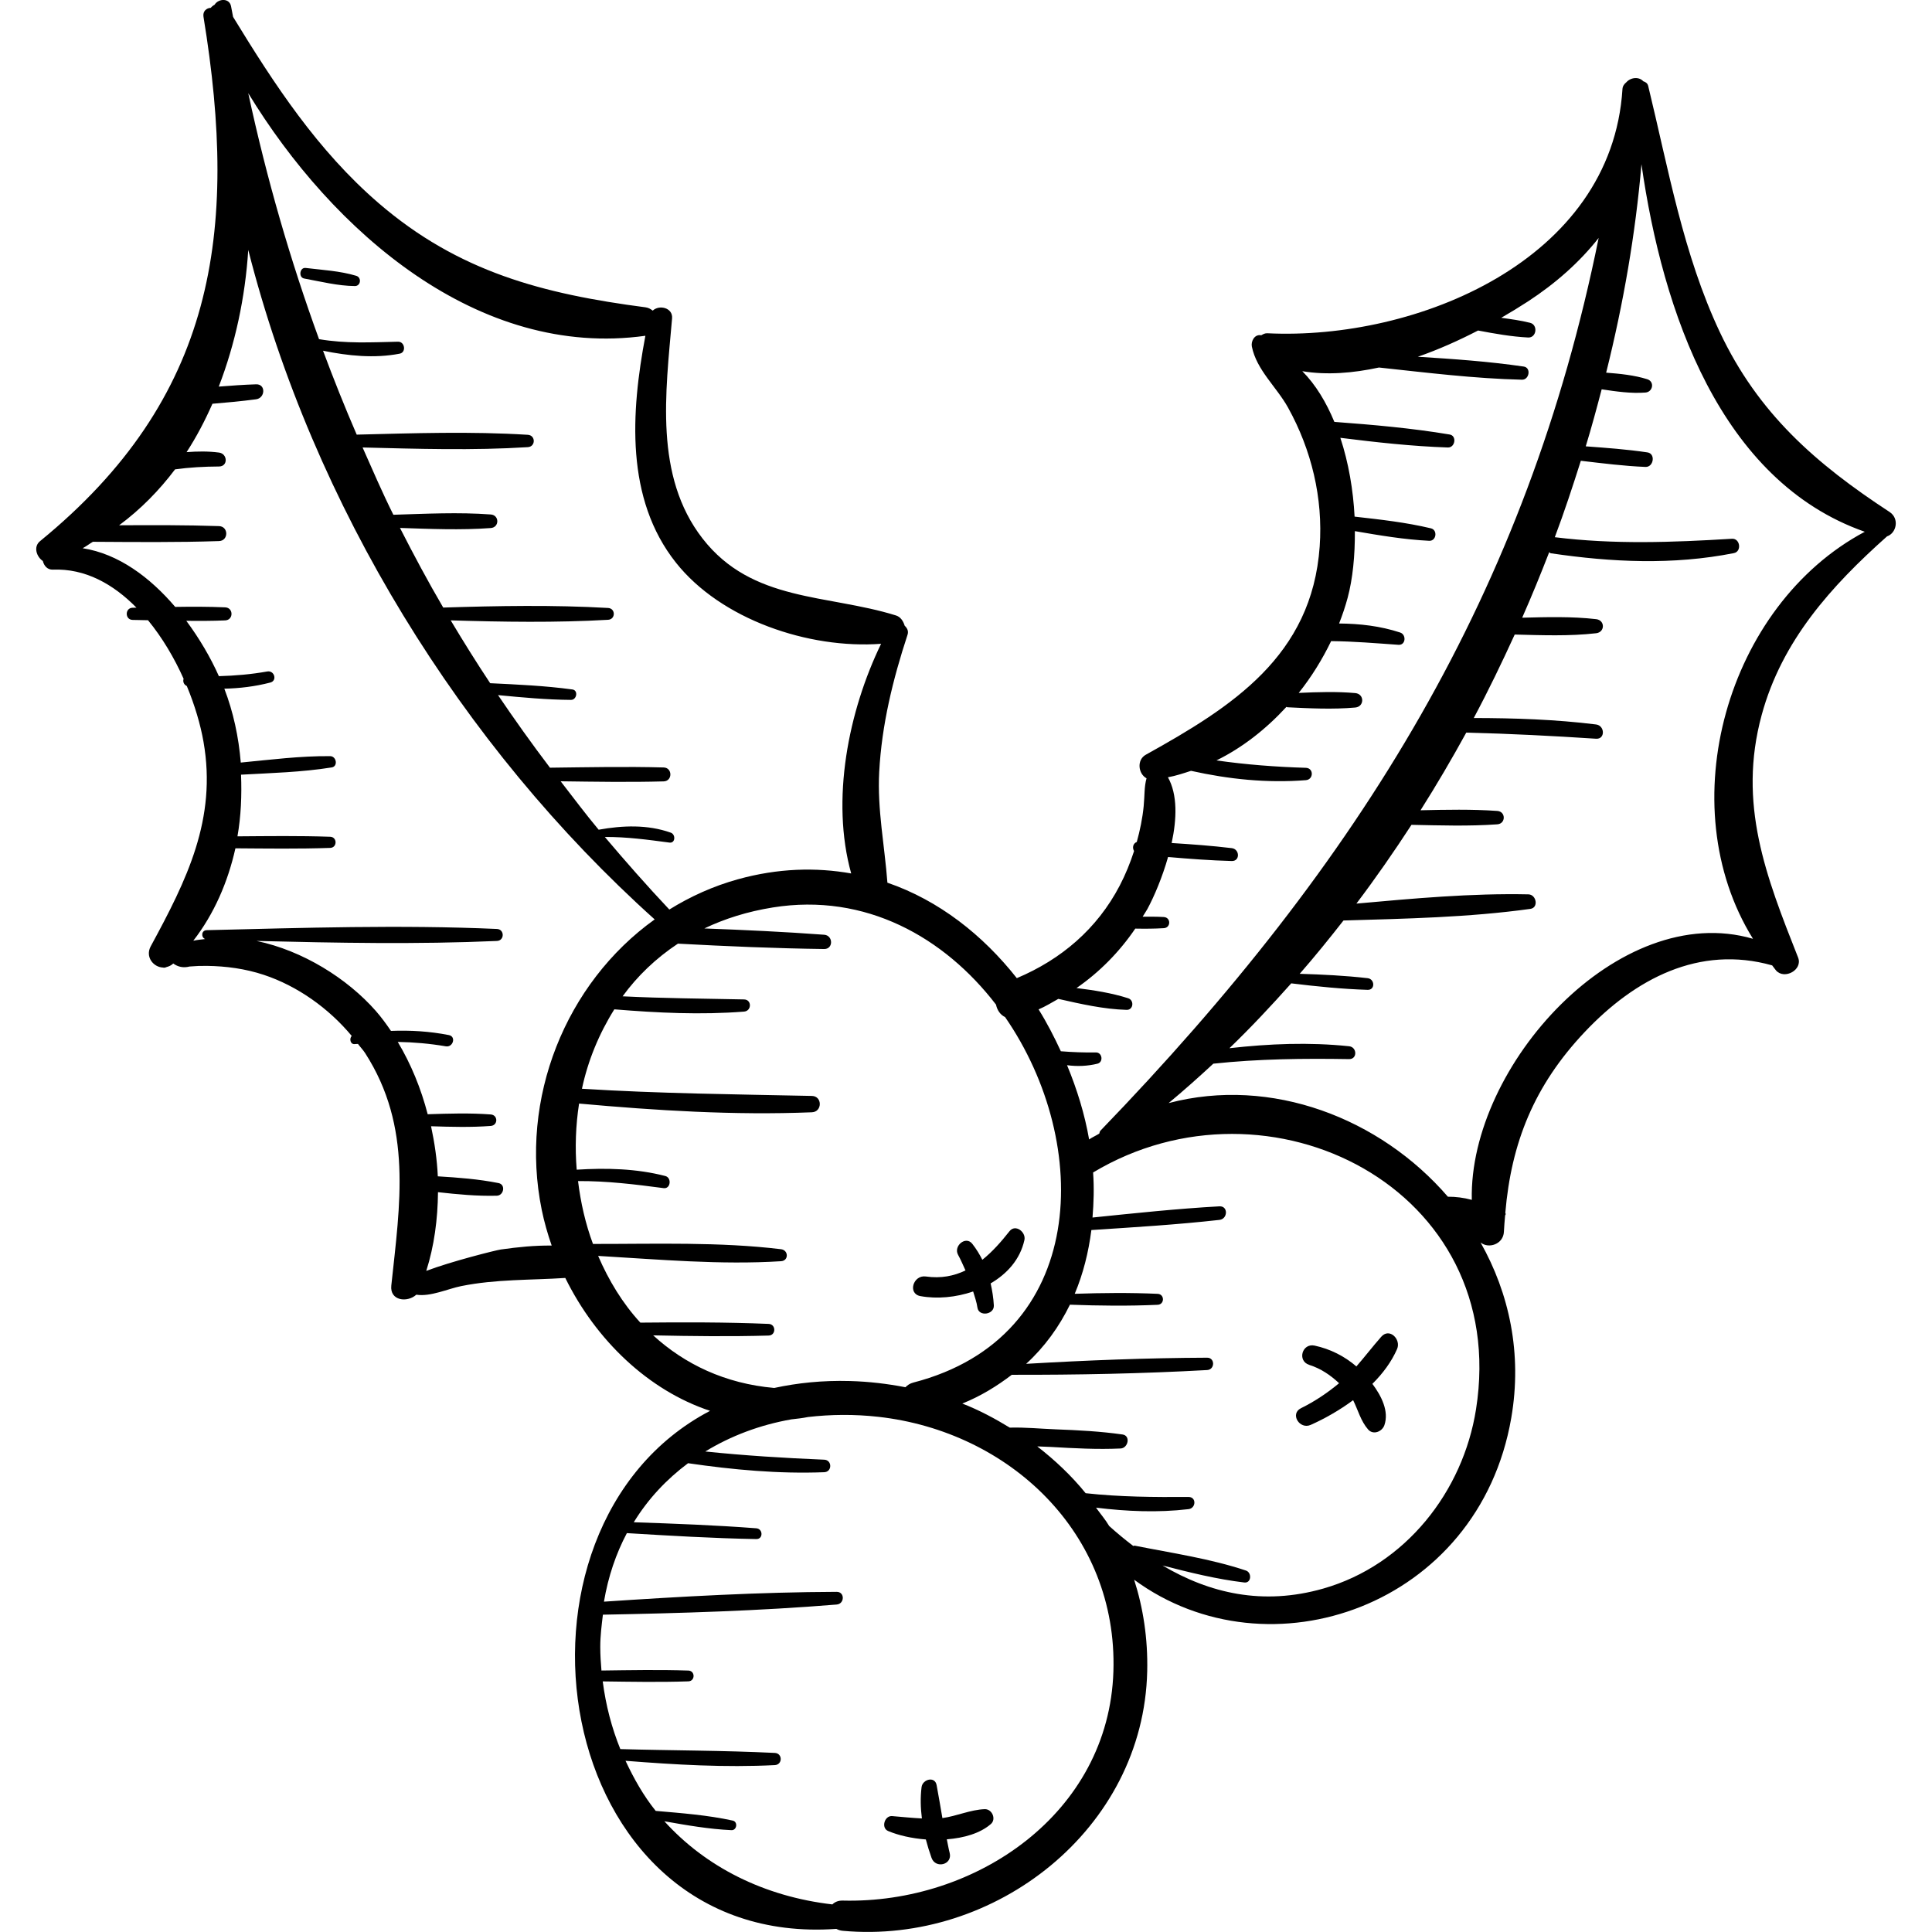 <?xml version="1.0" encoding="iso-8859-1"?>
<!-- Uploaded to: SVG Repo, www.svgrepo.com, Generator: SVG Repo Mixer Tools -->
<!DOCTYPE svg PUBLIC "-//W3C//DTD SVG 1.1//EN" "http://www.w3.org/Graphics/SVG/1.1/DTD/svg11.dtd">
<svg fill="#000000" height="800px" width="800px" version="1.1" id="Capa_1" xmlns="http://www.w3.org/2000/svg" xmlns:xlink="http://www.w3.org/1999/xlink" 
	 viewBox="0 0 210.57 210.57" xml:space="preserve">
<g>
	<path d="M205.942,55.797c-8.054-5.272-14.323-10.742-18.505-19.617c-3.977-8.438-5.61-17.814-7.799-26.813
		c-0.072-0.296-0.292-0.437-0.539-0.511c-0.451-0.51-1.355-0.448-1.857,0.124c-0.22,0.178-0.389,0.412-0.408,0.722
		c-1.174,18.714-22.476,27.411-38.714,26.621c-0.263-0.013-0.462,0.107-0.659,0.221c-0.03-0.004-0.038-0.011-0.071-0.015
		c-0.682-0.08-1.062,0.689-0.949,1.246c0.517,2.563,2.69,4.387,3.948,6.657c2.554,4.611,3.819,9.849,3.445,15.129
		c-0.847,11.95-9.551,17.475-18.953,22.698c-1.011,0.562-0.828,2.083,0.081,2.569c-0.264,0.935-0.195,1.838-0.312,3.038
		c-0.129,1.317-0.397,2.621-0.752,3.9c-0.408,0.157-0.512,0.624-0.295,0.99c-0.422,1.299-0.937,2.567-1.566,3.771
		c-2.468,4.726-6.391,8.048-11.213,10.082c-3.713-4.707-8.491-8.476-14.105-10.405c-0.3-4.031-1.112-7.965-0.894-12.073
		c0.274-5.13,1.487-10.077,3.086-14.942c0.139-0.421-0.045-0.744-0.309-0.99c-0.151-0.499-0.442-0.962-0.951-1.121
		c-7.495-2.336-15.676-1.433-21.078-8.383c-5.299-6.817-4.016-15.952-3.323-23.995c0.1-1.165-1.4-1.516-2.109-0.845
		c-0.226-0.179-0.481-0.321-0.779-0.36c-11.144-1.456-20.369-3.836-29.109-11.369c-6.63-5.715-11.34-12.902-15.85-20.286
		c-0.069-0.383-0.149-0.754-0.217-1.138c-0.168-0.948-1.384-0.871-1.801-0.183c-0.157,0.082-0.299,0.192-0.412,0.335
		c-0.455,0.017-0.894,0.363-0.795,0.971c3.864,23.596,1.217,41.606-17.817,57.158c-0.741,0.606-0.388,1.69,0.308,2.162
		c0.125,0.508,0.487,0.964,1.095,0.94c3.527-0.141,6.586,1.578,9.108,4.144c-0.139,0.003-0.278,0.006-0.417,0.009
		c-0.854,0.017-0.855,1.31,0,1.327c0.559,0.011,1.119,0.022,1.678,0.035c1.562,1.905,2.872,4.124,3.879,6.382
		c-0.104,0.29,0.013,0.639,0.348,0.788c0.873,2.102,1.49,4.203,1.818,6.072c1.482,8.446-1.836,15.085-5.752,22.299
		c-0.621,1.144,0.288,2.271,1.328,2.312c0.138,0.045,0.266,0.004,0.404-0.056c0.245-0.061,0.487-0.163,0.71-0.371
		c0.005-0.004,0.008-0.01,0.012-0.014c0.517,0.377,1.107,0.505,1.786,0.329c0.631-0.055,1.264-0.078,1.898-0.068
		c2.096,0.028,4.174,0.313,6.169,0.971c3.673,1.213,7.089,3.641,9.604,6.667c-0.293,0.286-0.154,0.949,0.335,0.885
		c0.114-0.015,0.228-0.004,0.342-0.018c0.253,0.341,0.556,0.651,0.784,1.004c5.172,8.043,3.793,16.464,2.85,25.336
		c-0.177,1.669,1.753,1.88,2.727,0.992c1.533,0.246,3.443-0.645,4.889-0.936c3.816-0.768,7.543-0.637,11.347-0.888
		c3.34,6.782,9.053,12.256,15.779,14.484c-24.375,12.76-17.591,58.686,13.765,56.462c0.2,0.109,0.431,0.184,0.698,0.209
		c16.579,1.519,32.791-11.053,33.182-28.287c0.08-3.558-0.434-6.893-1.422-9.975c14.675,10.784,37.548,2.921,41.1-17.633
		c1.214-7.024-0.222-13.594-3.346-19.127c0.874,0.723,2.488,0.196,2.545-1.173c0.025-0.609,0.086-1.189,0.133-1.78
		c0.076-0.099,0.076-0.165,0.02-0.277c0.649-7.635,3.138-13.868,8.654-19.707c5.479-5.8,12.474-9.505,20.431-7.263
		c0.148,0.179,0.265,0.374,0.419,0.549c0.915,1.045,2.939-0.06,2.408-1.402c-3.502-8.851-6.602-16.751-3.971-26.434
		c2.199-8.094,7.566-14.035,13.66-19.469C206.699,58.106,207.047,56.521,205.942,55.797z M115.348,108.869
		c2.457,0.558,4.939,1.124,7.442,1.197c0.747,0.022,0.848-1.05,0.171-1.266c-1.811-0.578-3.718-0.874-5.631-1.112
		c2.508-1.733,4.676-3.937,6.404-6.478c1.039,0.017,2.077,0.017,3.114-0.048c0.78-0.049,0.782-1.165,0-1.214
		c-0.77-0.048-1.541-0.037-2.312-0.035c0.168-0.285,0.364-0.55,0.521-0.842c0.743-1.381,1.622-3.45,2.251-5.665
		c2.31,0.199,4.618,0.375,6.943,0.437c0.925,0.024,0.872-1.298,0-1.403c-2.182-0.263-4.365-0.422-6.552-0.558
		c0.565-2.618,0.654-5.282-0.405-7.166c0.86-0.156,1.688-0.433,2.517-0.702c4.109,0.914,8.269,1.35,12.514,1.017
		c0.855-0.067,0.876-1.319,0-1.346c-3.278-0.1-6.522-0.346-9.744-0.807c2.854-1.4,5.427-3.44,7.629-5.836
		c0.039,0.007,0.054,0.042,0.097,0.044c2.435,0.12,4.973,0.246,7.403,0.028c1.011-0.091,1.013-1.483,0-1.574
		c-2.023-0.181-4.111-0.112-6.162-0.019c1.4-1.751,2.575-3.664,3.533-5.644c2.452,0.022,4.891,0.23,7.34,0.402
		c0.798,0.056,0.883-1.111,0.181-1.341c-2.181-0.715-4.398-0.963-6.653-0.982c0.364-0.925,0.679-1.859,0.931-2.798
		c0.557-2.074,0.806-4.607,0.788-7.269c2.691,0.462,5.39,0.92,8.104,1.053c0.778,0.038,0.943-1.179,0.184-1.359
		c-2.722-0.649-5.525-0.96-8.318-1.275c-0.149-2.886-0.653-5.865-1.551-8.589c3.891,0.486,7.815,0.924,11.718,1.054
		c0.794,0.026,1.004-1.279,0.192-1.415c-4.137-0.695-8.368-1.063-12.564-1.375c-0.883-2.133-2.029-4.049-3.494-5.527
		c2.681,0.449,5.521,0.211,8.356-0.399c5.177,0.555,10.385,1.206,15.585,1.329c0.8,0.019,1.023-1.313,0.194-1.434
		c-3.817-0.557-7.681-0.828-11.544-1.067c2.275-0.792,4.489-1.787,6.565-2.861c1.813,0.344,3.633,0.668,5.455,0.762
		c0.921,0.048,1.103-1.379,0.217-1.602c-1.025-0.258-2.087-0.399-3.145-0.547c1.023-0.592,2.004-1.19,2.914-1.783
		c2.999-1.956,5.627-4.278,7.703-6.919c-7.8,38.479-25.837,67.825-54.307,97.305c-0.088,0.091-0.076,0.209-0.123,0.313
		c-0.365,0.228-0.745,0.388-1.106,0.636c-0.478-2.748-1.314-5.463-2.404-8.091c1.105,0.148,2.234,0.103,3.306-0.162
		c0.684-0.169,0.54-1.24-0.166-1.229c-1.313,0.02-2.561-0.029-3.816-0.129c-0.725-1.564-1.512-3.102-2.427-4.564
		C113.949,109.696,114.638,109.263,115.348,108.869z M70.341,36.596c-1.576,8.343-2.204,17.755,3.332,24.73
		c4.912,6.189,14.453,9.428,22.358,8.841c-3.561,7.342-5.496,17.004-3.259,25.031c-3.838-0.681-7.967-0.579-12.347,0.635
		c-2.701,0.749-5.193,1.883-7.475,3.298c-2.46-2.612-4.781-5.252-7.028-7.909c2.373-0.016,4.678,0.298,7.045,0.612
		c0.649,0.086,0.691-0.886,0.146-1.08c-2.535-0.902-5.251-0.793-7.865-0.323c-1.455-1.74-2.774-3.516-4.142-5.278
		c3.743,0.049,7.487,0.114,11.227,0.011c0.976-0.027,0.977-1.49,0-1.517c-4.127-0.113-8.26-0.023-12.39,0.025
		c-1.982-2.609-3.859-5.248-5.662-7.911c2.647,0.255,5.297,0.502,7.953,0.521c0.63,0.004,0.815-1.046,0.154-1.136
		c-2.969-0.406-5.967-0.537-8.962-0.683c-1.5-2.26-2.925-4.545-4.303-6.849c5.714,0.171,11.45,0.265,17.153-0.062
		c0.829-0.048,0.831-1.242,0-1.289c-5.973-0.343-11.986-0.232-17.969-0.044c-1.67-2.851-3.218-5.752-4.712-8.678
		c3.299,0.107,6.604,0.255,9.894,0.011c0.951-0.07,0.952-1.408,0-1.479c-3.529-0.262-7.078-0.074-10.615,0.032
		c-1.2-2.404-2.265-4.875-3.355-7.334c6.003,0.15,12.013,0.341,18.008-0.035c0.865-0.054,0.867-1.292,0-1.346
		c-6.208-0.389-12.433-0.171-18.649-0.019c-1.3-3.004-2.519-6.053-3.67-9.144c2.741,0.56,5.6,0.854,8.354,0.32
		c0.739-0.143,0.564-1.321-0.177-1.304c-2.93,0.068-5.699,0.221-8.613-0.277c-3.114-8.548-5.695-17.435-7.715-26.81
		C36.267,25.282,52.148,39.134,70.341,36.596z M59.041,131.847c0.271,1.328,0.644,2.631,1.088,3.908
		c-1.85-0.022-3.708,0.167-5.544,0.428c-0.546,0.078-5.434,1.306-8.126,2.332c0.864-2.708,1.251-5.627,1.278-8.579
		c2.132,0.238,4.267,0.442,6.413,0.386c0.76-0.02,0.991-1.218,0.186-1.378c-2.184-0.434-4.399-0.602-6.618-0.735
		c-0.082-1.835-0.352-3.66-0.737-5.458c2.171,0.068,4.344,0.13,6.506-0.034c0.804-0.061,0.806-1.191,0-1.252
		c-2.283-0.173-4.579-0.097-6.872-0.024c-0.727-2.807-1.823-5.477-3.262-7.883c1.748,0.032,3.494,0.183,5.237,0.481
		c0.795,0.136,1.146-1.066,0.338-1.225c-2.121-0.417-4.215-0.539-6.316-0.456c-0.513-0.754-1.049-1.489-1.645-2.169
		c-3.111-3.544-7.983-6.592-13.005-7.635c8.728,0.213,17.496,0.385,26.199,0.001c0.841-0.037,0.843-1.271,0-1.308
		c-10.509-0.465-21.118-0.119-31.632,0.133c-0.595,0.014-0.632,0.776-0.171,0.967c-0.43,0.063-0.868,0.08-1.29,0.185
		c2.268-2.919,3.772-6.401,4.591-10.074c3.443,0.023,6.889,0.075,10.33-0.045c0.78-0.027,0.782-1.186,0-1.214
		c-3.367-0.117-6.738-0.07-10.107-0.046c0.39-2.215,0.478-4.477,0.39-6.72c3.3-0.183,6.617-0.267,9.882-0.791
		c0.711-0.114,0.519-1.223-0.166-1.229c-3.256-0.03-6.505,0.389-9.745,0.699c-0.227-2.794-0.819-5.527-1.791-8.052
		c1.676-0.038,3.34-0.236,5.009-0.669c0.791-0.205,0.448-1.347-0.333-1.207c-1.754,0.315-3.51,0.462-5.271,0.511
		c-0.896-2.016-2.112-4.094-3.548-6.03c1.413,0.01,2.826,0.014,4.238-0.048c0.915-0.04,0.916-1.382,0-1.422
		c-1.816-0.08-3.633-0.077-5.449-0.049c-2.748-3.223-6.186-5.792-10.087-6.395c0.399-0.207,0.73-0.479,1.115-0.701
		c4.586,0.027,9.164,0.076,13.748-0.078c1.049-0.035,1.05-1.595,0-1.631c-3.63-0.122-7.258-0.111-10.888-0.09
		c2.359-1.748,4.374-3.809,6.096-6.095c1.57-0.218,3.16-0.303,4.791-0.313c1.007-0.006,0.938-1.394,0-1.517
		c-1.185-0.156-2.363-0.137-3.535-0.047c1.081-1.661,2.005-3.433,2.817-5.273c1.589-0.129,3.176-0.278,4.759-0.488
		c1.003-0.134,1.081-1.666,0-1.631c-1.36,0.045-2.714,0.14-4.068,0.249c1.79-4.658,2.88-9.703,3.213-14.896
		c7.103,27.899,23.215,54.032,44.296,72.967C61.641,107.16,56.574,119.738,59.041,131.847z M71.192,145.542
		c4.196,0.088,8.382,0.14,12.584,0.021c0.819-0.023,0.817-1.237,0-1.27c-4.667-0.194-9.317-0.185-13.984-0.139
		c-1.942-2.109-3.448-4.6-4.6-7.272c6.621,0.388,13.358,0.994,19.932,0.578c0.858-0.054,0.823-1.209,0-1.308
		c-6.726-0.814-13.683-0.565-20.495-0.574c-0.817-2.191-1.34-4.504-1.628-6.853c3.141-0.018,6.198,0.356,9.333,0.771
		c0.761,0.1,0.898-1.136,0.179-1.322c-3.132-0.812-6.43-0.894-9.658-0.69c-0.196-2.401-0.111-4.829,0.259-7.206
		c8.43,0.761,16.917,1.292,25.376,0.95c1.143-0.046,1.152-1.758,0-1.782c-8.371-0.179-16.711-0.258-25.063-0.783
		c0.656-3.075,1.863-5.999,3.53-8.655c4.701,0.386,9.43,0.619,14.136,0.247c0.842-0.066,0.865-1.309,0-1.327
		c-4.419-0.094-8.824-0.118-13.235-0.339c1.608-2.208,3.626-4.148,6.029-5.74c5.314,0.285,10.62,0.517,15.942,0.584
		c1.011,0.013,0.987-1.481,0-1.555c-4.351-0.323-8.704-0.523-13.061-0.687c2.215-1.059,4.702-1.845,7.475-2.289
		c10.088-1.615,18.677,3.249,24.313,10.591c0.124,0.604,0.473,1.117,0.989,1.358c9.528,13.785,9.101,34.896-10,39.835
		c-0.38,0.098-0.645,0.289-0.861,0.51c-1.973-0.382-3.995-0.621-6.053-0.677c-2.989-0.082-5.718,0.209-8.246,0.755
		C79.026,150.805,74.615,148.675,71.192,145.542z M91.852,207.146c-0.501-0.013-0.869,0.16-1.131,0.417
		c-7.441-0.859-13.817-4.089-18.31-9.062c2.43,0.433,4.875,0.858,7.31,0.97c0.593,0.027,0.728-0.914,0.141-1.043
		c-2.732-0.601-5.582-0.812-8.395-1.057c-1.323-1.642-2.375-3.504-3.29-5.46c5.416,0.426,10.842,0.747,16.273,0.469
		c0.853-0.044,0.855-1.285,0-1.327c-5.609-0.277-11.227-0.256-16.84-0.418c-0.93-2.29-1.58-4.756-1.918-7.378
		c3.112,0.04,6.225,0.1,9.334-0.006c0.756-0.026,0.757-1.15,0-1.176c-3.156-0.107-6.314-0.044-9.472-0.004
		c-0.074-0.844-0.129-1.696-0.13-2.574c-0.001-1.228,0.152-2.365,0.287-3.512c8.494-0.162,17.016-0.411,25.479-1.106
		c0.875-0.072,0.904-1.387,0-1.384c-8.452,0.03-16.926,0.509-25.364,1.071c0.463-2.747,1.318-5.242,2.498-7.47
		c4.704,0.285,9.393,0.564,14.106,0.648c0.765,0.014,0.746-1.118,0-1.175c-4.449-0.342-8.895-0.505-13.353-0.658
		c1.557-2.546,3.576-4.686,5.917-6.435c4.917,0.716,9.862,1.173,14.838,0.981c0.878-0.034,0.879-1.329,0-1.365
		c-4.339-0.18-8.653-0.446-12.96-0.894c2.787-1.7,5.95-2.898,9.381-3.501c0.605-0.069,1.208-0.13,1.817-0.256
		c2.47-0.285,5.035-0.317,7.668-0.021c14.264,1.6,26.085,12.666,25.614,27.738C120.867,197.683,106.314,207.512,91.852,207.146z
		 M160.874,153.592c-1.416,8.976-7.686,16.986-16.65,19.547c-6.584,1.881-12.392,0.515-17.519-2.516
		c2.945,0.759,5.911,1.497,8.911,1.853c0.776,0.092,0.849-1.08,0.176-1.304c-3.906-1.3-8.078-1.905-12.11-2.708
		c-0.066-0.013-0.106,0.029-0.166,0.032c-0.896-0.683-1.773-1.406-2.623-2.174c-0.421-0.71-0.961-1.332-1.437-2.002
		c3.348,0.412,6.737,0.559,10.083,0.163c0.824-0.098,0.878-1.333,0-1.327c-3.782,0.022-7.48,0.001-11.214-0.411
		c-1.542-1.904-3.333-3.592-5.276-5.101c0.495,0.016,0.99,0.032,1.476,0.059c2.545,0.146,5.061,0.288,7.61,0.169
		c0.823-0.038,1.118-1.398,0.207-1.527c-2.427-0.344-4.824-0.468-7.273-0.56c-1.65-0.062-3.345-0.235-5.013-0.187
		c-1.641-1.001-3.344-1.915-5.174-2.624c2.06-0.831,3.804-1.925,5.394-3.135c7.099,0.016,14.204-0.123,21.291-0.517
		c0.859-0.048,0.873-1.35,0-1.346c-6.578,0.026-13.157,0.286-19.726,0.669c2.033-1.862,3.6-4.051,4.771-6.446
		c3.184,0.118,6.388,0.155,9.562,0.011c0.768-0.035,0.77-1.159,0-1.194c-2.999-0.137-6.025-0.105-9.038-0.004
		c0.92-2.183,1.503-4.526,1.815-6.949c4.658-0.303,9.32-0.586,13.956-1.105c0.924-0.103,0.968-1.533,0-1.479
		c-4.62,0.257-9.227,0.748-13.833,1.221c0.133-1.615,0.183-3.25,0.064-4.911C138.292,116.297,164.672,129.509,160.874,153.592z
		 M191.058,102.32c-14.612-4.261-30.972,13.834-30.646,28.454c-0.874-0.24-1.748-0.345-2.606-0.343
		c-7.378-8.561-19.241-13.149-30.435-10.205c1.66-1.377,3.277-2.82,4.869-4.295c4.924-0.526,9.845-0.579,14.796-0.497
		c0.92,0.015,0.88-1.312,0-1.403c-4.369-0.455-8.704-0.276-13.04,0.215c2.333-2.247,4.561-4.629,6.737-7.069
		c2.762,0.337,5.556,0.621,8.328,0.707c0.835,0.026,0.792-1.18,0-1.271c-2.446-0.281-4.93-0.402-7.404-0.477
		c1.643-1.881,3.221-3.83,4.77-5.81c6.783-0.198,13.667-0.335,20.368-1.266c0.924-0.128,0.661-1.564-0.214-1.583
		c-6.218-0.132-12.518,0.446-18.746,1.007c2.099-2.775,4.092-5.648,6.003-8.585c3.119,0.064,6.243,0.165,9.353-0.055
		c0.938-0.066,0.94-1.394,0-1.46c-2.782-0.196-5.575-0.134-8.365-0.073c1.748-2.76,3.404-5.587,4.982-8.461
		c4.72,0.111,9.436,0.357,14.147,0.665c1.018,0.067,0.967-1.435,0-1.555c-4.438-0.552-8.876-0.695-13.329-0.703
		c1.592-2.978,3.058-6.024,4.463-9.097c2.956,0.071,5.952,0.192,8.87-0.142c0.986-0.113,0.988-1.423,0-1.536
		c-2.65-0.303-5.365-0.228-8.056-0.158c1.043-2.356,2.013-4.741,2.945-7.139c0.065,0.031,0.09,0.104,0.171,0.116
		c6.637,0.983,13.347,1.297,19.96-0.017c0.875-0.174,0.685-1.619-0.212-1.564c-6.49,0.395-12.841,0.634-19.308-0.169
		c1.036-2.754,1.952-5.54,2.837-8.331c2.344,0.275,4.689,0.574,7.046,0.671c0.889,0.036,1.124-1.447,0.214-1.583
		c-2.228-0.334-4.478-0.495-6.725-0.661c0.632-2.064,1.191-4.139,1.736-6.215c1.59,0.24,3.208,0.474,4.77,0.352
		c0.817-0.063,1.021-1.194,0.197-1.452c-1.419-0.445-2.955-0.596-4.479-0.715c1.89-7.561,3.203-15.177,3.848-22.717
		c2.297,16.015,8.565,34.527,24.34,40.057C188.2,65.961,182.015,87.749,191.058,102.32z"/>
	<path d="M107.324,197.182c-1.572,0.06-3.041,0.756-4.611,0.972c-0.21-1.198-0.403-2.399-0.631-3.597
		c-0.192-1.007-1.533-0.628-1.639,0.222c-0.145,1.161-0.105,2.294,0.035,3.415c-1.073-0.055-2.142-0.163-3.241-0.257
		c-0.831-0.07-1.235,1.289-0.44,1.626c1.124,0.475,2.585,0.805,4.112,0.921c0.176,0.67,0.382,1.338,0.62,2.004
		c0.439,1.226,2.31,0.749,1.975-0.544c-0.127-0.488-0.204-0.984-0.309-1.475c1.855-0.144,3.62-0.641,4.801-1.667
		C108.614,198.262,108.12,197.151,107.324,197.182z"/>
	<path d="M111.653,135.146c0.188-0.857-0.982-1.78-1.632-0.95c-0.906,1.155-1.873,2.241-2.955,3.109
		c-0.306-0.602-0.659-1.187-1.101-1.747c-0.714-0.904-2.067,0.249-1.549,1.195c0.311,0.567,0.551,1.142,0.814,1.714
		c-1.262,0.604-2.676,0.894-4.323,0.658c-1.38-0.197-2.014,1.879-0.59,2.139c1.813,0.331,3.869,0.141,5.747-0.505
		c0.169,0.579,0.379,1.14,0.467,1.759c0.145,1.014,1.843,0.775,1.788-0.242c-0.045-0.831-0.175-1.623-0.35-2.397
		C109.765,138.829,111.187,137.267,111.653,135.146z"/>
	<path d="M150.543,145.693c-0.934,1.062-1.786,2.176-2.71,3.235c-1.301-1.123-2.855-1.904-4.553-2.27
		c-1.369-0.295-1.924,1.678-0.58,2.103c1.25,0.395,2.311,1.117,3.247,1.995c-1.279,1.064-2.654,1.987-4.154,2.726
		c-1.23,0.606-0.153,2.359,1.062,1.817c1.534-0.683,3.142-1.596,4.623-2.693c0.539,1.082,0.83,2.275,1.633,3.193
		c0.561,0.641,1.533,0.233,1.775-0.469c0.524-1.519-0.326-3.184-1.308-4.504c1.136-1.131,2.085-2.403,2.693-3.802
		C152.724,145.982,151.444,144.669,150.543,145.693z"/>
	<path d="M38.827,30.06c-1.778-0.536-3.676-0.632-5.514-0.856c-0.653-0.08-0.807,1.036-0.156,1.154
		c1.822,0.333,3.66,0.802,5.519,0.819C39.326,31.183,39.437,30.244,38.827,30.06z"/>
</g>
</svg>
